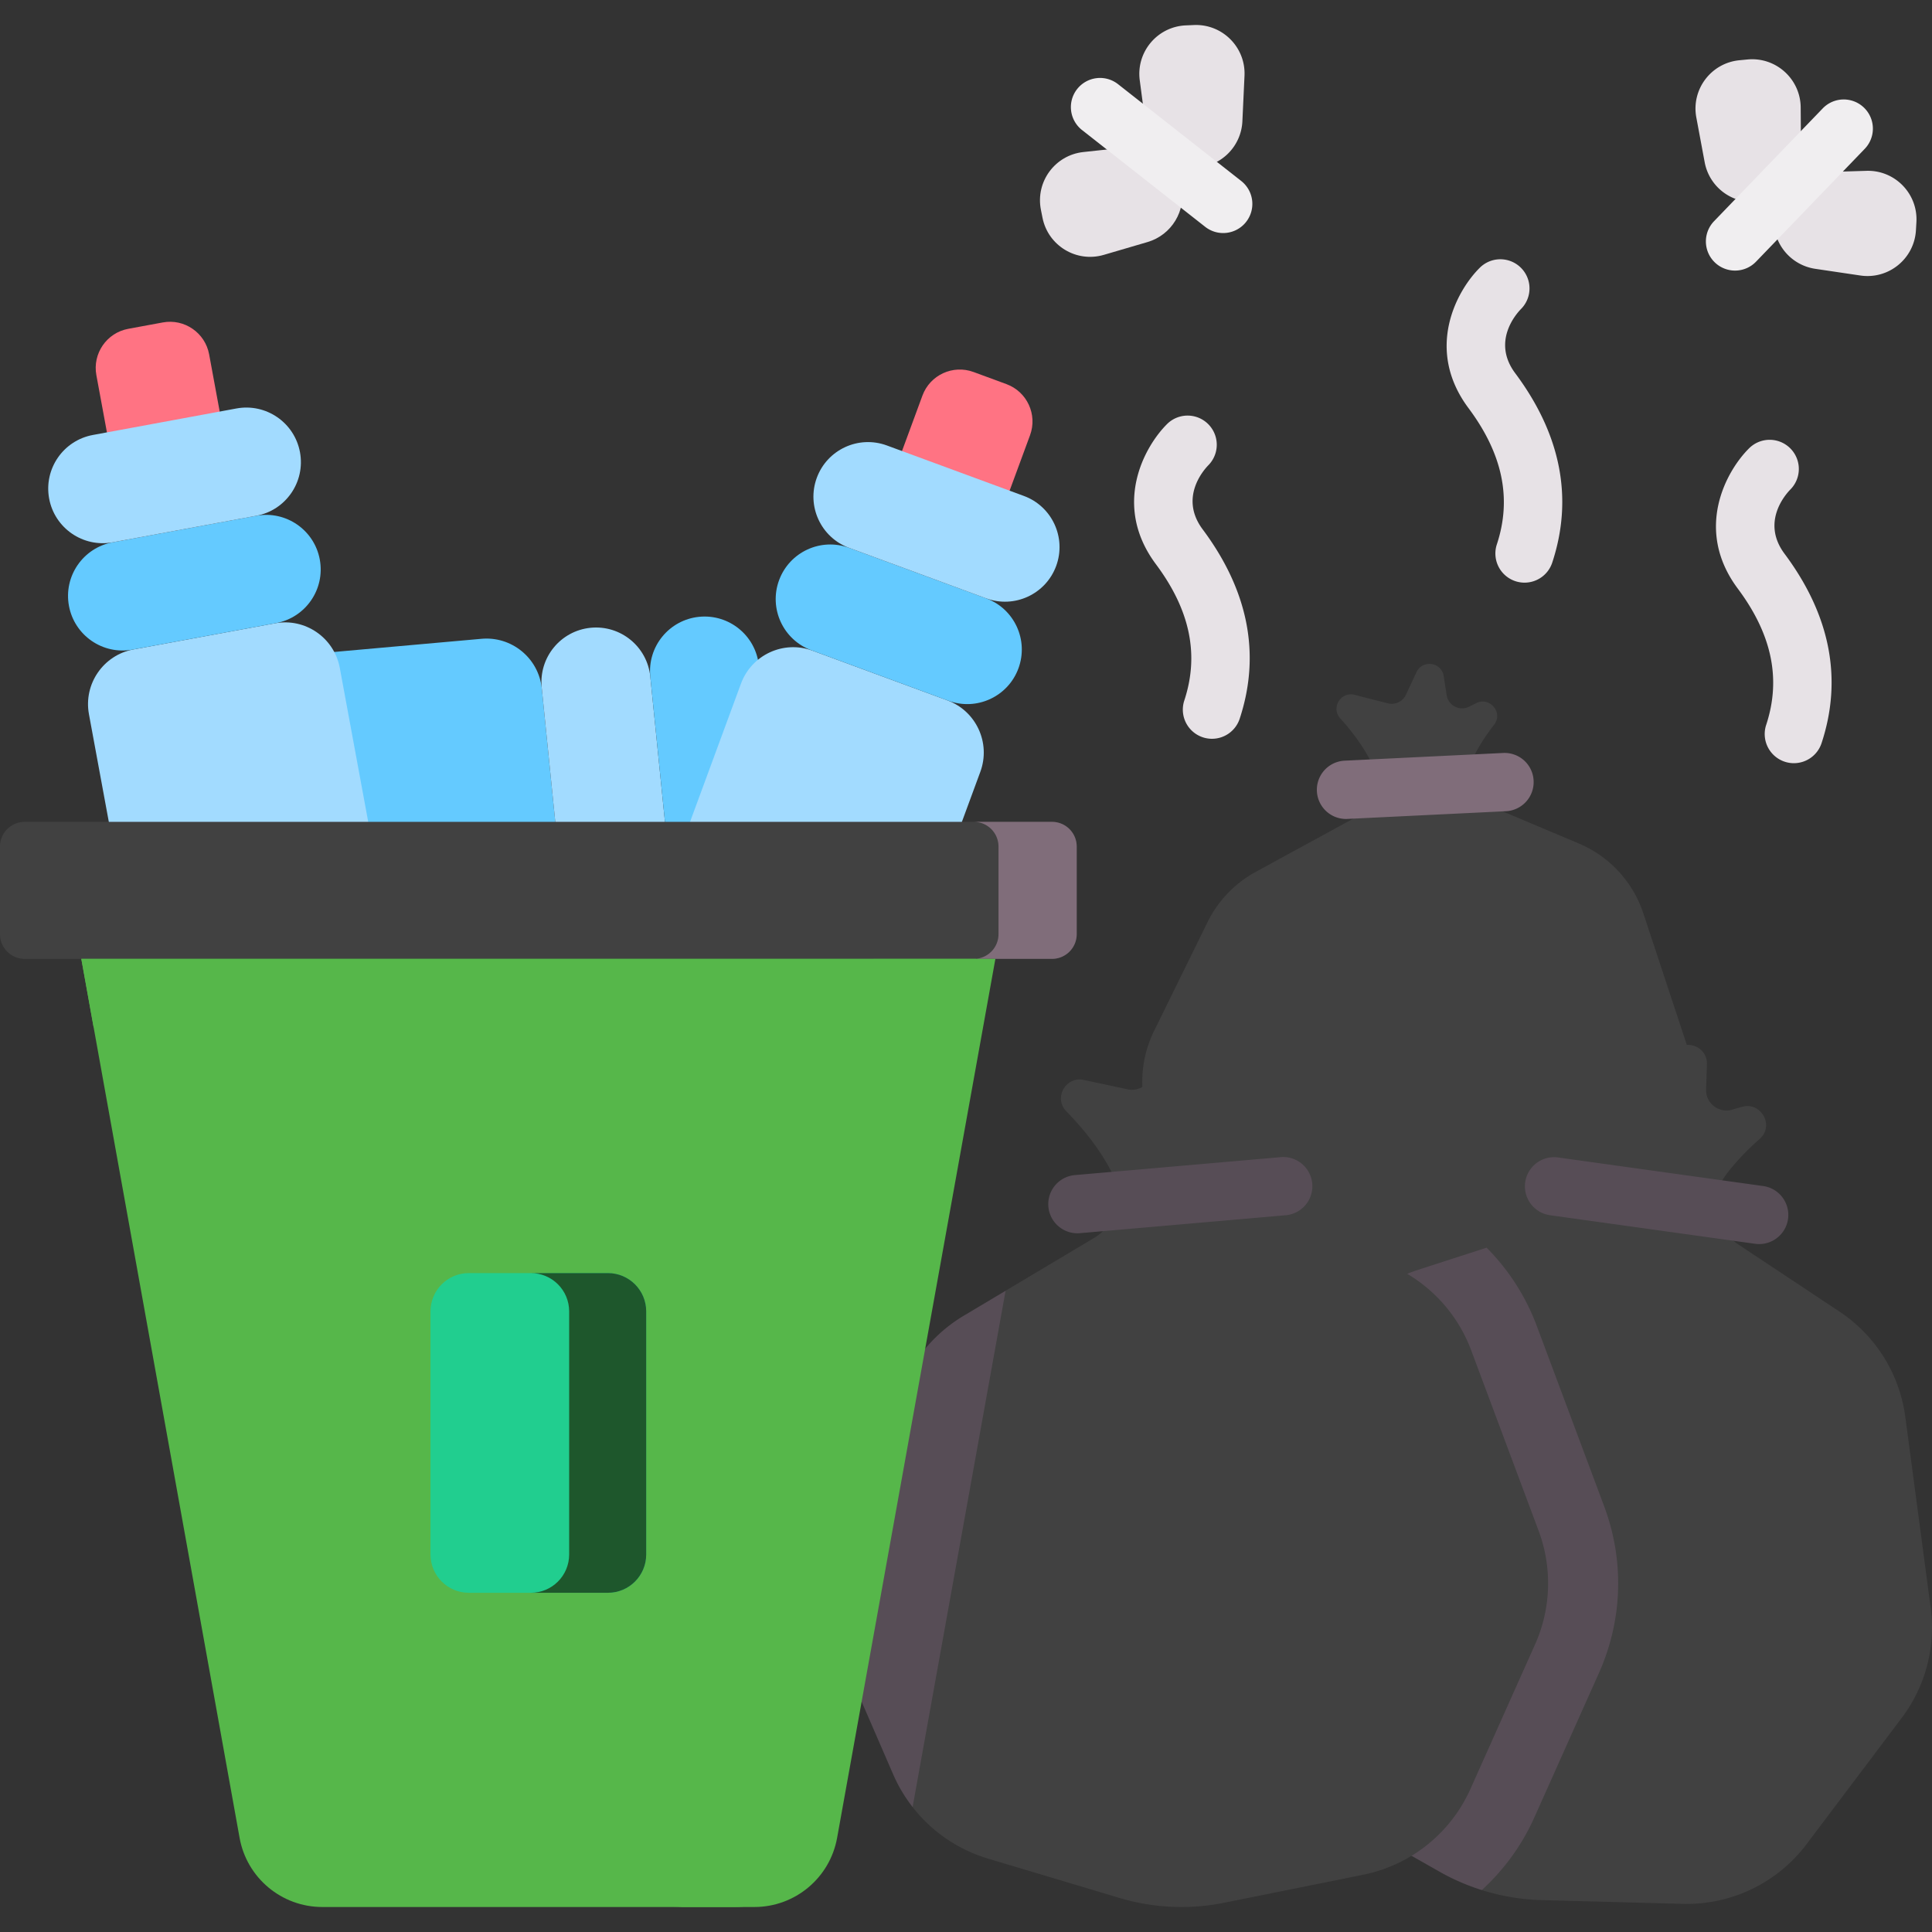 <svg xmlns="http://www.w3.org/2000/svg" version="1.1" xmlns:xlink="http://www.w3.org/1999/xlink" width="512" height="512" x="0" y="0" viewBox="0 0 512 512" style="enable-background:new 0 0 512 512" xml:space="preserve" class=""><rect x="0" y="0" width="512" height="512" fill="#333333" stroke="none"/><g><path fill="#ff7383" d="m58.614 111.197-29.884 5.517-3.191-17.287c-1.057-5.728 2.729-11.23 8.458-12.287l9.14-1.687c5.728-1.057 11.23 2.729 12.287 8.458zM266.892 131.836l-28.515-10.506 6.078-16.495c2.014-5.466 8.078-8.264 13.544-6.251l8.721 3.213c5.466 2.014 8.264 8.078 6.251 13.544z" opacity="1" data-original="#ff7383"></path><path fill="#64caff" d="m73.989 241.941-6.795-67.259 60.239-5.378c8.103-.819 15.336 5.087 16.155 13.19l3.831 37.914c.819 8.103-5.087 15.336-13.19 16.155z" opacity="1" data-original="#64caff"></path><path fill="#a2dbff" d="m176.221 217.787-3.888-38.484c-.803-7.946-7.895-13.736-15.841-12.933-7.946.803-13.736 7.895-12.933 15.841l3.888 38.484c.803 7.946 7.895 13.736 15.841 12.933 7.945-.803 13.735-7.895 12.933-15.841z" opacity="1" data-original="#a2dbff" class=""></path><path fill="#64caff" d="m204.995 214.88-3.888-38.484c-.803-7.946-7.895-13.736-15.841-12.933-7.946.803-13.736 7.895-12.933 15.841l3.888 38.484c.803 7.946 7.895 13.736 15.841 12.933 7.945-.803 13.736-7.895 12.933-15.841z" opacity="1" data-original="#64caff"></path><path fill="#a2dbff" d="m99.012 225.551-66.478 12.272-8.961-48.544c-1.479-8.009 3.816-15.7 11.825-17.179l37.474-6.918c8.009-1.479 15.7 3.816 17.179 11.825z" opacity="1" data-original="#a2dbff" class=""></path><path fill="#64caff" d="m67.904 136.69-38.038 7.022c-7.854 1.45-13.045 8.992-11.595 16.845 1.45 7.854 8.992 13.045 16.845 11.595l38.038-7.022c7.854-1.45 13.045-8.992 11.595-16.845-1.45-7.854-8.992-13.045-16.845-11.595z" opacity="1" data-original="#64caff"></path><path fill="#a2dbff" d="m62.654 108.25-38.038 7.022c-7.854 1.45-13.045 8.992-11.595 16.845 1.45 7.854 8.992 13.045 16.845 11.595l38.038-7.022c7.854-1.45 13.045-8.992 11.595-16.845-1.45-7.854-8.992-13.045-16.845-11.595zM242.731 250.858l-63.432-23.372 17.067-46.32c2.816-7.642 11.294-11.555 18.936-8.739l35.757 13.175c7.642 2.816 11.555 11.294 8.739 18.936z" opacity="1" data-original="#a2dbff" class=""></path><path fill="#64caff" d="m261.326 158.563-36.295-13.373c-7.494-2.761-15.807 1.076-18.568 8.569-2.761 7.494 1.076 15.807 8.569 18.568l36.295 13.373c7.494 2.761 15.807-1.076 18.568-8.569 2.762-7.494-1.075-15.807-8.569-18.568z" opacity="1" data-original="#64caff"></path><path fill="#a2dbff" d="m271.325 131.426-36.295-13.373c-7.494-2.761-15.807 1.076-18.568 8.569-2.761 7.494 1.076 15.807 8.569 18.568l36.295 13.373c7.494 2.761 15.807-1.076 18.568-8.569 2.761-7.494-1.075-15.807-8.569-18.568z" opacity="1" data-original="#a2dbff" class=""></path><path fill="#414141" d="m447.785 279.206-12.28-37.154a30.475 30.475 0 0 0-17.097-18.518l-22.767-9.597c-5.216-2.199-7.576-8.337-5.08-13.418 1.457-2.967 3.331-5.809 5.39-8.454 2.486-3.194-1.142-7.542-4.759-5.724l-1.873.941c-2.504 1.258-5.508-.288-5.938-3.058l-.785-5.053c-.579-3.722-5.63-4.441-7.224-1.028l-2.798 5.992a4.132 4.132 0 0 1-4.764 2.256l-8.849-2.253c-3.644-.928-6.308 3.438-3.788 6.228 3.767 4.169 6.948 8.657 8.953 13.212 2.079 4.722.222 10.249-4.307 12.721l-27.059 14.77a30.473 30.473 0 0 0-12.75 13.31l-14.175 28.851a30.472 30.472 0 0 0-1.052 24.481l10.088 25.945a30.473 30.473 0 0 0 18.548 17.793l26.39 9.018a43.958 43.958 0 0 0 21.236 1.799l28.437-4.6a30.466 30.466 0 0 0 22.451-16.584l14.238-28.818a30.464 30.464 0 0 0 1.614-23.058z" opacity="1" data-original="#988393" class=""></path><path fill="#806d7a" d="M356.685 217.032a7.727 7.727 0 0 1-.369-15.444l42.015-2.042a7.702 7.702 0 0 1 8.093 7.342 7.728 7.728 0 0 1-7.342 8.093l-42.015 2.042a9.877 9.877 0 0 1-.382.009z" opacity="1" data-original="#806d7a" class=""></path><path fill="#414141" d="m511.653 426.08-6.729-50.6a39.754 39.754 0 0 0-17.424-27.881l-26.854-17.822c-6.153-4.083-7.689-12.523-3.258-18.43 2.588-3.449 5.679-6.638 8.959-9.529 3.962-3.491.365-9.943-4.712-8.491l-2.629.752c-3.515 1.006-6.99-1.705-6.87-5.359l.219-6.667c.161-4.911-6.139-7.057-9.01-3.069l-5.039 7.002a5.39 5.39 0 0 1-6.653 1.737l-10.796-5.034c-4.445-2.073-8.92 2.877-6.365 7.064 3.817 6.257 6.806 12.781 8.271 19.106 1.52 6.557-2.201 13.191-8.606 15.261l-20.191 6.527 3.311 30.875 7.996 83.189-10.377 42.19-2.206 13.984a57.307 57.307 0 0 0 15.701 2.657l37.564 1a39.744 39.744 0 0 0 32.798-15.811l25.238-33.485a39.744 39.744 0 0 0 7.662-29.166z" opacity="1" data-original="#6c5e69" class=""></path><path fill="#574d56" d="m425.118 399.179-17.865-47.818a58.276 58.276 0 0 0-13.286-20.714l-18.073 5.842a39.745 39.745 0 0 0-19.57 13.968l-25.166 33.542a39.751 39.751 0 0 0-7.285 31.124l6.638 35.701a39.75 39.75 0 0 0 19.459 27.304l31.639 17.959a57.327 57.327 0 0 0 11.082 4.799 58.233 58.233 0 0 0 13.918-19.228l17.119-38.279c6.29-14.068 6.784-29.765 1.39-44.2zM466.204 329.692c-.355 0-.714-.024-1.076-.074l-54.348-7.571a7.729 7.729 0 0 1-6.587-8.719c.59-4.226 4.491-7.179 8.719-6.587l54.348 7.571a7.729 7.729 0 0 1 6.587 8.719 7.728 7.728 0 0 1-7.643 6.661z" opacity="1" data-original="#574d56" class=""></path><path fill="#414141" d="m407.748 405.669-17.866-47.817a39.752 39.752 0 0 0-23.213-23.283l-30.157-11.371c-6.909-2.605-10.293-10.488-7.293-17.236 1.751-3.94 4.052-7.739 6.603-11.29 3.081-4.288-1.866-9.774-6.49-7.223l-2.394 1.32c-3.201 1.766-7.194-.1-7.894-3.688l-1.277-6.547c-.94-4.823-7.561-5.507-9.468-.978l-3.347 7.951a5.39 5.39 0 0 1-6.097 3.179l-11.647-2.494c-4.796-1.027-8.051 4.798-4.626 8.308 5.119 5.246 9.49 10.938 12.332 16.775 2.946 6.052.802 13.349-4.978 16.798l-23.446 13.991-14.836 33.579-10.037 68.049-1.701 25.348 1.936 9.849a39.74 39.74 0 0 0 19.932 13.642l34.852 10.435a57.333 57.333 0 0 0 27.772 1.282l36.838-7.419a39.743 39.743 0 0 0 28.436-22.74l17.118-38.278a39.757 39.757 0 0 0 .948-30.142z" opacity="1" data-original="#6c5e69" class=""></path><path fill="#574d56" d="m241.852 478.889 24.638-136.825-11.087 6.616a39.748 39.748 0 0 0-15.954 17.988l-17.034 38.317a39.753 39.753 0 0 0-.146 31.965l14.448 33.315c1.35 3.113 3.088 6 5.135 8.624zM285.5 326.834a7.727 7.727 0 0 1-.662-15.423l54.666-4.764a7.727 7.727 0 0 1 1.342 15.394l-54.666 4.764c-.229.02-.455.029-.68.029z" opacity="1" data-original="#574d56" class=""></path><path fill="#414141" d="M278.8 254.109H6.539A6.54 6.54 0 0 1 0 247.57v-23.229a6.54 6.54 0 0 1 6.539-6.539H278.8a6.54 6.54 0 0 1 6.539 6.539v23.229a6.539 6.539 0 0 1-6.539 6.539z" opacity="1" data-original="#988393" class=""></path><path fill="#806d7a" d="M278.8 217.802h-20.727a6.54 6.54 0 0 1 6.539 6.539v23.229a6.54 6.54 0 0 1-6.539 6.539H278.8a6.54 6.54 0 0 0 6.539-6.539v-23.229a6.54 6.54 0 0 0-6.539-6.539z" opacity="1" data-original="#806d7a" class=""></path><path fill="#56b74a" d="M258.639 254.109H21.549l41.946 232.942c1.91 10.607 11.141 18.324 21.919 18.324h109.361c10.778 0 20.009-7.717 21.919-18.324z" opacity="1" data-original="#6ce79a" class=""></path><path fill="#56b74a" d="m21.549 254.109 3.269 18.154h193.53c10.746 0 18.874 9.723 16.97 20.299l-35.022 194.49c-1.91 10.607-11.141 18.324-21.919 18.324h21.549c10.778 0 20.009-7.717 21.919-18.324l41.946-232.942H21.549z" opacity="1" data-original="#00d8a2" class=""></path><path fill="#21ce8f" d="M161.099 422.103h-36.86c-5.606 0-10.15-4.545-10.15-10.15v-64.42c0-5.606 4.545-10.15 10.15-10.15h36.86c5.606 0 10.15 4.545 10.15 10.15v64.42c.001 5.606-4.544 10.15-10.15 10.15z" opacity="1" data-original="#9eb0e9" class=""></path><path fill="#1e572c" d="M161.099 337.382h-20.415c5.606 0 10.15 4.545 10.15 10.151v64.42c0 5.606-4.545 10.15-10.15 10.15h20.415c5.606 0 10.151-4.544 10.151-10.15v-64.42c0-5.606-4.545-10.151-10.151-10.151z" opacity="1" data-original="#8296e1" class=""></path><path fill="#e7e2e6" d="M465.642 53.458a12.872 12.872 0 0 1-13.883-10.452l-2.214-11.866c-1.387-7.432 3.899-14.453 11.424-15.174l2.132-.205c7.525-.722 14.05 5.166 14.101 12.726l.082 12.07a12.872 12.872 0 0 1-11.642 12.901z" opacity="1" data-original="#e7e2e6" class=""></path><path fill="#e7e2e6" d="M470.103 57.755a12.873 12.873 0 0 0 10.962 13.484l11.94 1.771c7.478 1.109 14.297-4.435 14.738-11.982l.125-2.139c.441-7.547-5.686-13.847-13.242-13.617l-12.065.368a12.872 12.872 0 0 0-12.458 12.115z" opacity="1" data-original="#e7e2e6" class=""></path><path fill="#f0eef0" d="M459.805 71.706a7.726 7.726 0 0 1-5.563-13.087l28.8-29.893a7.726 7.726 0 1 1 11.129 10.721l-28.8 29.893a7.708 7.708 0 0 1-5.566 2.366z" opacity="1" data-original="#f0eef0"></path><path fill="#e7e2e6" d="M313.105 49.284c1.3 6.538-2.606 12.988-9.003 14.863l-11.583 3.396c-7.255 2.127-14.771-2.426-16.246-9.841l-.418-2.101c-1.475-7.415 3.728-14.498 11.244-15.309l12.001-1.295c6.627-.715 12.704 3.749 14.005 10.287z" opacity="1" data-original="#e7e2e6" class=""></path><path fill="#e7e2e6" d="M316.932 44.414a12.872 12.872 0 0 0 12.313-12.262l.561-12.058c.352-7.552-5.85-13.779-13.403-13.459l-2.14.091c-7.553.32-13.206 7.049-12.217 14.544l1.579 11.967a12.873 12.873 0 0 0 13.307 11.177z" opacity="1" data-original="#e7e2e6" class=""></path><path fill="#f0eef0" d="M324.155 61.76a7.695 7.695 0 0 1-4.77-1.652L286.748 34.46a7.727 7.727 0 0 1-1.3-10.849 7.725 7.725 0 0 1 10.849-1.301l32.637 25.649a7.727 7.727 0 0 1-4.779 13.801z" opacity="1" data-original="#f0eef0"></path><path fill="#e7e2e6" d="M475.395 202.252a7.727 7.727 0 0 1-7.34-10.147c4.004-12.15 1.545-23.961-7.517-36.109-11.665-15.634-3.101-31.207 3.058-37.258a7.727 7.727 0 0 1 10.872 10.982c-1.371 1.403-7.761 8.703-1.543 17.036 12.125 16.254 15.425 33.139 9.807 50.186a7.73 7.73 0 0 1-7.337 5.31zM404.021 154.408a7.726 7.726 0 0 1-7.339-10.147c4.004-12.149 1.545-23.961-7.517-36.109-11.665-15.635-3.101-31.208 3.058-37.258a7.727 7.727 0 0 1 10.874 10.98c-1.367 1.398-7.766 8.7-1.545 17.038 12.125 16.254 15.425 33.139 9.807 50.186a7.733 7.733 0 0 1-7.338 5.31zM321.192 195.785a7.727 7.727 0 0 1-7.34-10.147c4.004-12.15 1.545-23.961-7.517-36.109-11.665-15.634-3.101-31.207 3.058-37.258a7.728 7.728 0 0 1 10.872 10.982c-1.371 1.403-7.761 8.703-1.543 17.036 12.125 16.254 15.425 33.139 9.807 50.186a7.73 7.73 0 0 1-7.337 5.31z" opacity="1" data-original="#e7e2e6" class=""></path></g></svg>